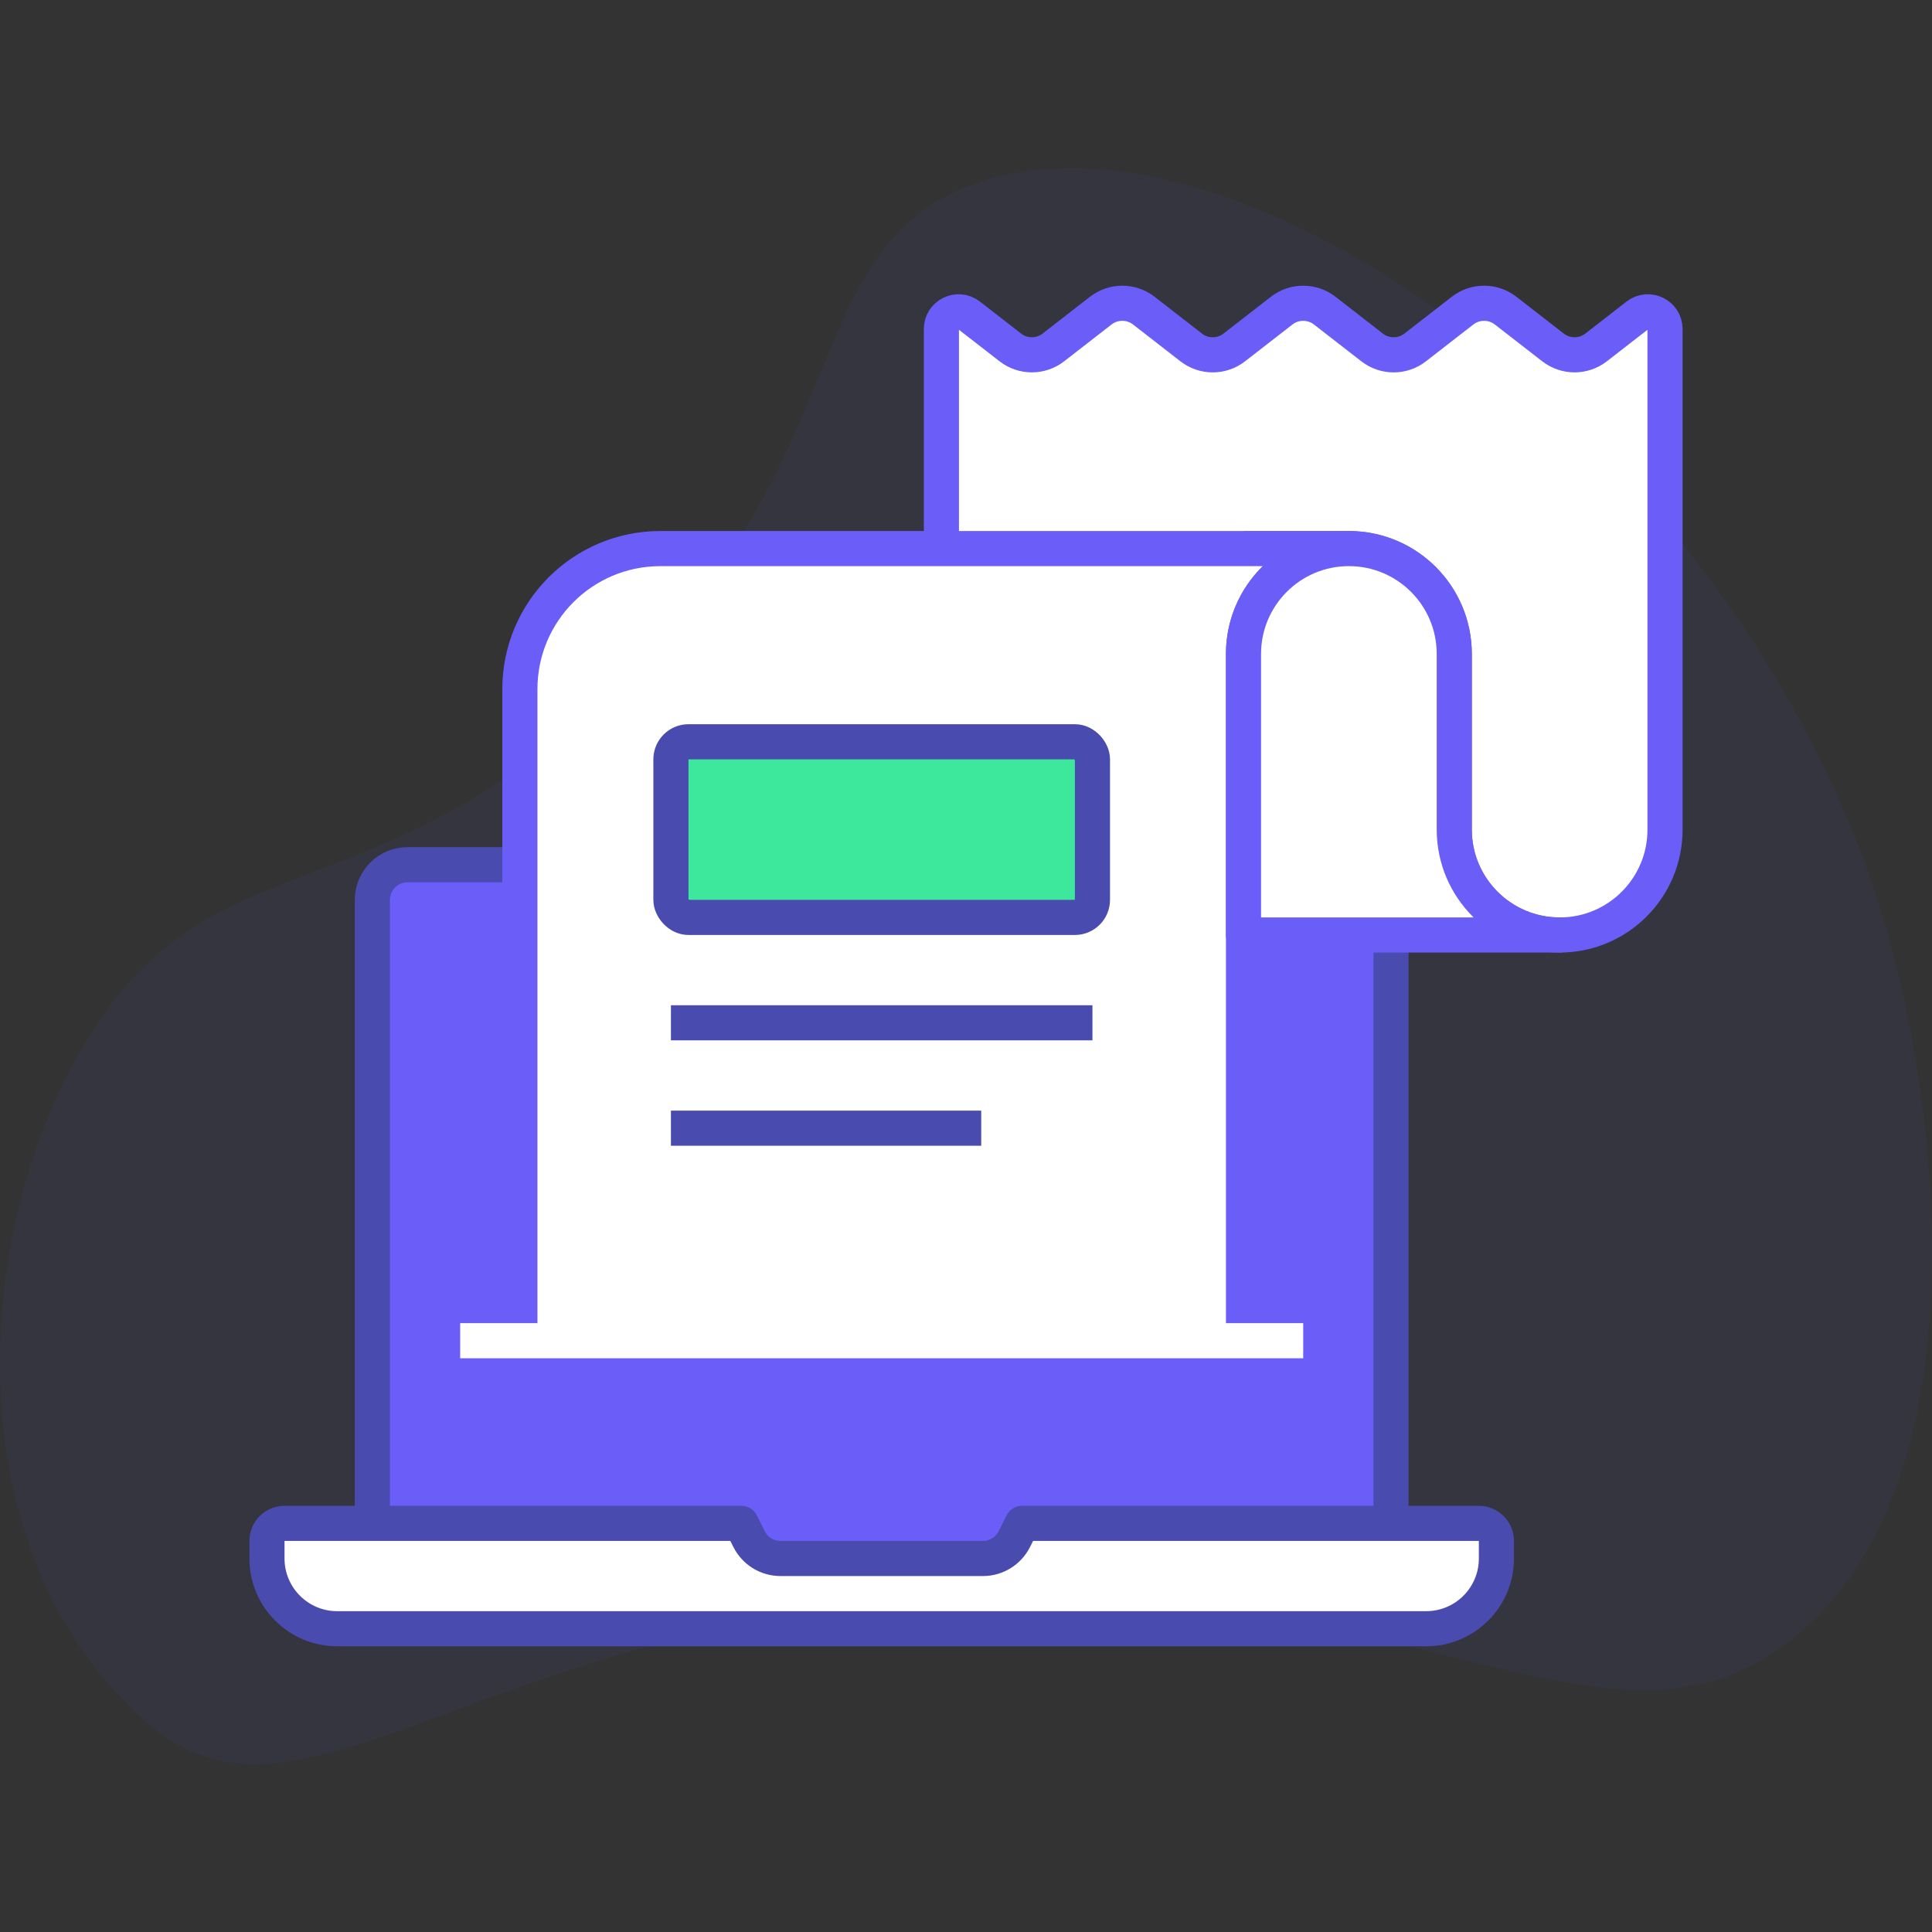 <?xml version="1.0" encoding="UTF-8"?>
<svg xmlns="http://www.w3.org/2000/svg" version="1.1" viewBox="0 0 100 100">
  <rect x="0" y="0" width="100" height="100" fill="#333333" stroke="none"/>
  <defs>
    <style>
      .cls-1, .cls-2, .cls-3, .cls-4, .cls-5, .cls-6 {
        stroke-linejoin: round;
        stroke-width: 1.818px;
      }

      .cls-1, .cls-2, .cls-3, .cls-6 {
        stroke: #494baf;
      }

      .cls-1, .cls-4 {
        fill: #fff;
      }

      .cls-7 {
        fill: #494baf;
        opacity: .1;
      }

      .cls-2 {
        fill: #6b5df8;
      }

      .cls-3 {
        fill: #3de89c;
      }

      .cls-4 {
        stroke: #6b5df8;
      }

      .cls-5 {
        stroke: #fff;
      }

      .cls-5, .cls-6 {
        fill: none;
      }
    </style>
  </defs>
  <!-- Generator: Adobe Illustrator 28.6.0, SVG Export Plug-In . SVG Version: 1.2.0 Build 709)  -->
  <g>
    <g id="Layer_4">
      <g>
        <path class="cls-7" d="M50.064,9.654c-8.995,3.592-5.521,14.75-19.322,27.051-11.695,10.424-19.526,7.024-25.732,16.306-6.439,9.632-7.777,27.172,2.639,36.194,7.859,6.807,16.961-4.992,40.718-6.409,24.882-1.484,34.694,9.342,44.111,2.262,10.002-7.519,8.068-26.599,5.278-36.571-6.983-24.96-33.753-44.4-47.693-38.833Z"/>
        <g>
          <path class="cls-2" d="M21.091,44.758h49.091c1.004,0,1.818.815,1.818,1.818v35.455H19.273v-35.455c0-1.004.815-1.818,1.818-1.818Z"/>
          <path class="cls-4" d="M48.727,28.394v-11.364h0c0-.74.851-1.157,1.436-.703l2.13,1.655c.656.51,1.575.51,2.231,0l2.45-1.903c.656-.51,1.575-.51,2.231,0l2.451,1.904c.656.51,1.574.51,2.231,0l2.451-1.904c.656-.51,1.574-.51,2.231,0l2.451,1.904c.656.51,1.574.51,2.231,0l2.451-1.904c.656-.51,1.574-.51,2.23,0l2.452,1.904c.656.509,1.574.509,2.23,0l2.132-1.655c.585-.454,1.436-.037,1.436.703v25.91c0,3.013-2.442,5.455-5.455,5.455h0c-3.013,0-5.455-2.442-5.455-5.455v-9.091c0-3.013-2.442-5.455-5.455-5.455h-5.455"/>
          <g>
            <path class="cls-4" d="M64.364,33.849v35.909s-37.455,0-37.455,0v-34.091c0-4.017,3.256-7.273,7.273-7.273h35.636,0c-3.013,0-5.455,2.442-5.455,5.455Z"/>
            <g>
              <line class="cls-6" x1="34.727" y1="58.394" x2="50.788" y2="58.394"/>
              <line class="cls-6" x1="34.727" y1="52.94" x2="56.545" y2="52.94"/>
              <rect class="cls-3" x="34.727" y="38.394" width="21.818" height="9.091" rx=".909" ry=".909"/>
            </g>
          </g>
          <line class="cls-5" x1="67.454" y1="69.394" x2="23.818" y2="69.394"/>
          <path class="cls-4" d="M80.727,48.394h-16.364v-14.546c0-3.013,2.442-5.455,5.455-5.455h0c3.013,0,5.455,2.442,5.455,5.455v9.091c0,3.013,2.442,5.455,5.455,5.455h0Z"/>
          <path class="cls-1" d="M76.546,78.849h-23.636l-.407.813c-.308.616-.938,1.005-1.626,1.005h-10.48c-.689,0-1.318-.389-1.626-1.005l-.407-.813H14.727c-.502,0-.909.407-.909.909v.909c0,2.008,1.628,3.636,3.636,3.636h56.364c2.008,0,3.636-1.628,3.636-3.636v-.909c0-.502-.407-.909-.909-.909Z"/>
        </g>
      </g>
    </g>
  </g>
</svg>